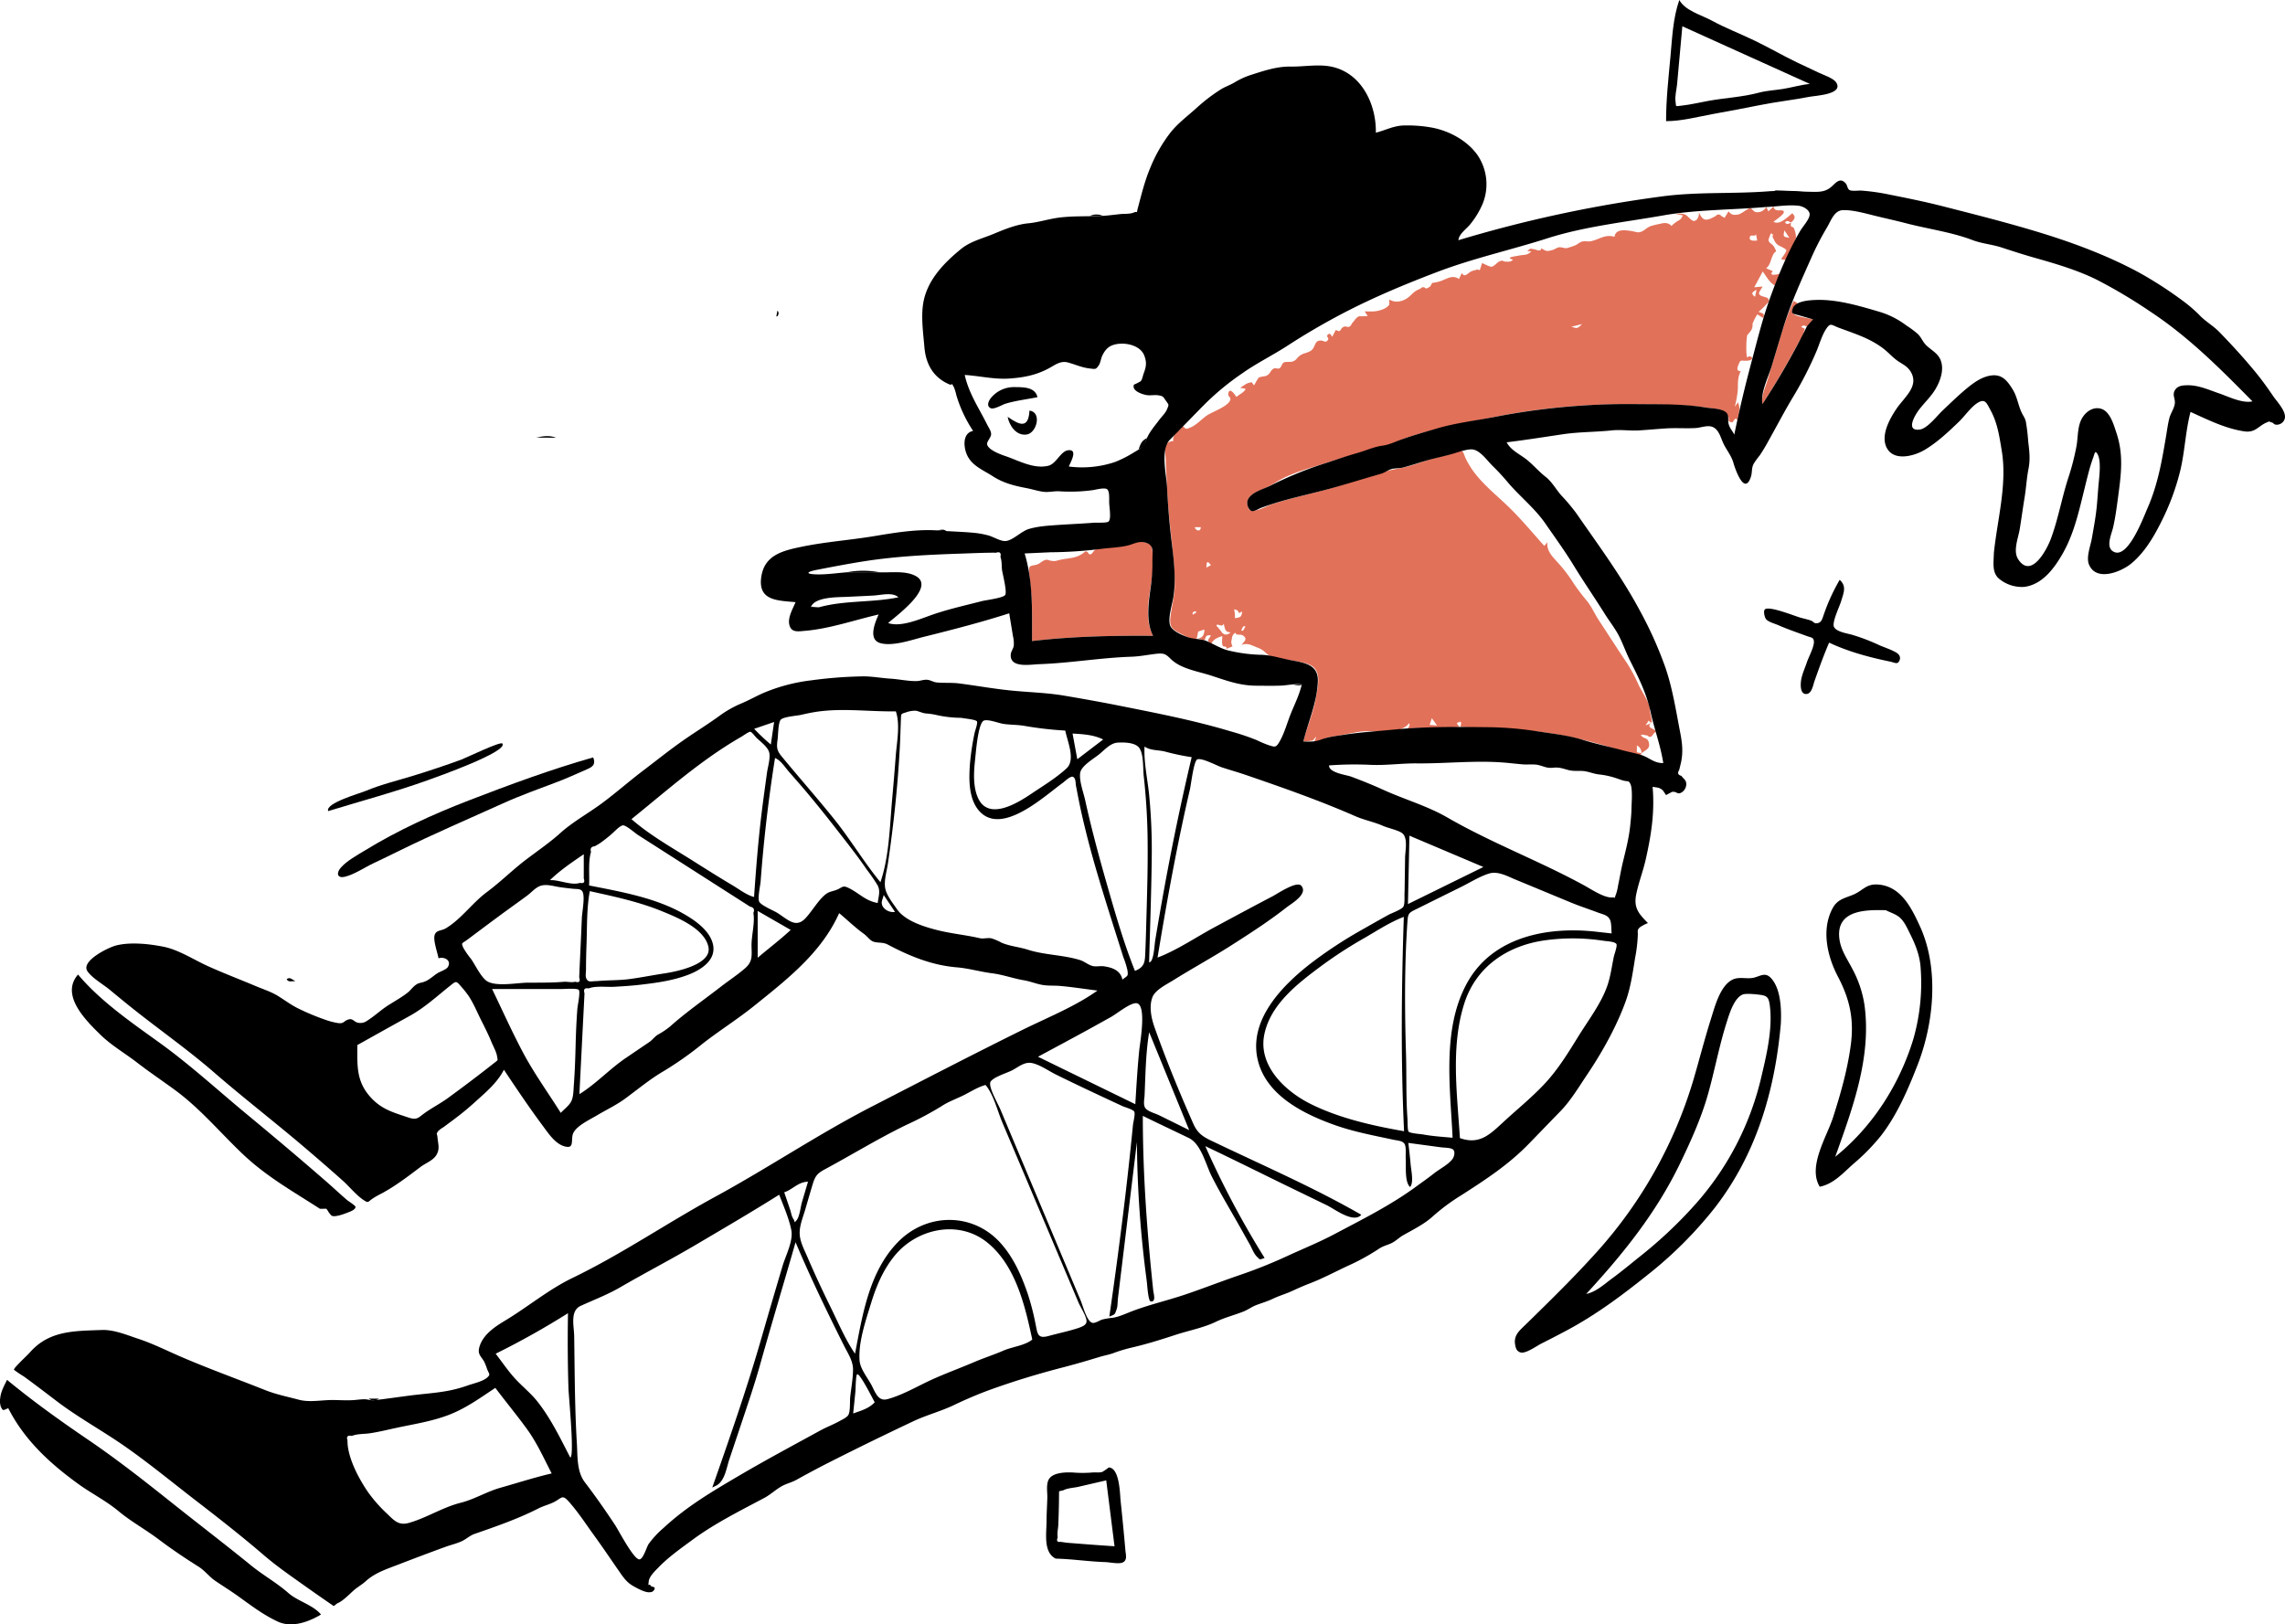 <?xml version="1.0" encoding="UTF-8"?> <svg xmlns="http://www.w3.org/2000/svg" width="1025.525" height="729.1" viewBox="0 0 1025.525 729.1"> <g id="Character_float" data-name="Character/float" transform="translate(1 -20)"> <path id="Accent" d="M795,112.665c.362,3.127,4.244.739,4.607,2.434.229,1.065-3.767,3.708-4.629,4.436,2.784,1.678,6.338-2.188,8.425-3.808,1.075,1.167,1.439,1.78.451,3.115-1.742,2.357-1.663-.766-3.735.874.863,1.45,1.621.619,2.717.229-.477,2.79.592,1.024,1.429,2.791a11.74,11.74,0,0,1,.8,4.1q-1.476,3.39-2.951,6.781c-1.183,2.719-.831,3.593-3.725,2.684.326-.564,2.491-3.322,2.315-4-.2-.775-3.161-1.847-3.943-2.5-1.376-1.145-1.361-2.127-2.239-3.357q.523-1.716-.815-1.6l-.986,2.651c.082,1.881,1.671,1.7,2.608,3.5,1.436,2.75.632,1.127-.541,3.34-1.152,2.174-1.281,4.949-3.175,6.042l3.053,1.34c-2.376,2.608,2.566,1.338,3.383,1.085q-1.254,2.663-2.507,5.325c-2.505-1.4-3.741-4.06-5.409-6.255l-3.81,7.082,3.79-.35c-.176.333-1.794,2.617-1.656,3.125.565,2.071,4.865.9,4.39,3.612a34.686,34.686,0,0,1-4.577,4.609c1.937.87,2.813.509,2.119,2.794l-2.7-1.631a24.391,24.391,0,0,0-2.141,4.224,5.034,5.034,0,0,1-.528,2.8,15.734,15.734,0,0,1-1.791,2.207c-.526,1.385-.695,8.945-.061,10.178,1.414-1.827,4.575,1.4-.76,1.4-2.336,0-2.179-.486-3.072,1.566-.7,1.615-1.082,3.024.909,3.179-1.5,2.949-1.177,5.221-1.312,8.364a46.969,46.969,0,0,1-1.353,7.575l1.422-2.042c1.277,2.724.3,5.018-.3,7.933-1.326-1.751-1.488,1.373-2.622,1.05-2.313-.66-.581-1.146-1.521-2.663-.815-1.314-.73-1.691-2.236-2.494-2-1.065-5.5-1.1-7.76-1.481a93.9,93.9,0,0,0-11.449-.96c-14.39-.624-28.73-.784-43.118.007a297.435,297.435,0,0,0-39.775,5.1c-13.819,2.676-27.335,5.144-40.719,9.671-2.586.875-5.175,2.7-7.76,3.341-2.453.609-4.911.6-7.468,1.489-6.123,2.126-12.458,3.738-18.628,5.767-6.649,2.187-13.845,4.011-20.173,7.038-2.748,1.315-5.243,3.1-7.991,4.43-2.588,1.255-6.94,2.4-8.307,5.3a3.918,3.918,0,0,0-.111,3.12c.664,2.35,1.188,2.1,2.992,1.937,2.51-.222,5.758-2.175,8.2-2.943,6.672-2.1,13.424-3.785,20.209-5.469,12.185-3.025,24.418-8.381,36.442-10.476,7.131-1.242,13.887-4.62,21.057-5.9,1.573-.279,6.127-2.524,7.418-1.748.342.205,1.18,2.669,1.475,3.258a39.533,39.533,0,0,0,3.695,6.054c4.286,5.714,10.035,10.316,15.166,15.24,5.861,5.625,10.954,11.83,16.363,17.868l1.408-1.634c-.495,3.813,2.361,6.563,4.7,9.152a64.927,64.927,0,0,1,7.185,9.474,99.507,99.507,0,0,0,6.113,8.014c1.992,2.578,3.318,5.689,5.151,8.467,4.208,6.381,8.349,12.885,12.593,19.18a71.477,71.477,0,0,1,5.157,9.67c1.255,2.677,5.031,8.151,5.031,10.748-.271,1.272,2.487,8.924-.461,5.318q-.705,1.092-1.413,2.184l2.419-1.014c-2.448,2.217,2.124,2.5,2.225,3.741l-1.222,1.179q-1.044,2.151-2.715.558c-1.227.075-1.472-.611-2.84-.154,1.306,2.039,2.989.75,3.651,3.568.582,2.483-1.263,3.016-3.212,4.484l-.122.092-.043.147c-.425,1.27-1.63.729-2.972.452-3.21-.661-6.757-1.928-9.883-2.9-6.757-2.107-13.566-3.883-20.552-5.324-15.94-3.289-31.752-3.134-47.837-4.174.423-1.762.426-1.607-.076-2.7.644,1.4-3.241-.428-.313,2.665-7.474,1.222-15.547.3-23.127.71.353-.786,1.164-1.69.406-2.259-3.589,5.189-15.581,2.964-21.509,3.707-3.48.437-6.919,1.274-10.388,1.825l-1.46.229a34.643,34.643,0,0,0-3.626.728c-1.533.413-4.087,2.11-5.54,1.716,2.127-4.288-.326-.576-.66-.527a29.822,29.822,0,0,1-4.2.489c1.654-6.641,4.491-12.76,5.634-19.6.713-4.264,2.671-11.132-1.545-14.154-2.31-1.656-6.1-2.015-8.771-2.578-2.932-.617-8.055-.592-10.606-2.249-1.992-1.295-2.413-2.485-5.022-3.475-3.01-1.142-4.4-2.276-7.439-1.353,1.237-1.549,2.97-2.679.542-4.262-.995-.647-2.945.224-3.294-1.192-1.8,1.273-1.375,2.3-1.857,4.046a5.216,5.216,0,0,0,.584,2.11l-2.861,1.152c.606-1.629-1.173-.658-1.528-1.459-.529-1.2-.215-3.024-.215-4.323-1.966.621-4.022,1.389-4.882,3.435-2.407-1.435-1.451-1.533-.217-3.686-2.021-.478-2.449.562-2.756,2.236l-3.2-.988c2.4-.017,2.981-1.895,3.038-3.935l-2.806.913-.576,2.961c-1.473,1.248-5.3-1.006-6.548-1.651-4.334-2.247-5.92-2.9-5.309-8,.511-4.28,1.642-8.581,1.893-12.883a102.925,102.925,0,0,0-.7-14.654c-.812-9.219-2.119-18.3-2.577-27.561-.247-5.012-.523-10.025-.72-15.04-.156-3.986-1.532-8.372,3.441-8.726-.608-1.93,1.213-4.162,3.092-5.219q.985-2.246,2.156-.4a2.044,2.044,0,0,0,1.891-.3c2.738-.621,6.022-4.506,8.48-5.907,2.41-1.373,7.665-3.369,9.386-5.681,1.664-2.237-.853-1.985-.344-4.035.694-2.8,3.223,1.222,3.611,1.782.845-.849,4.073-2.441,4.035-3.675l-2.372-.423c.864-.5,2.781-1.989,3.786-2.186,1.708-.335,1.067-.768,2.436,1.115.476-.738,1.634-3.163,2.359-3.654A28.451,28.451,0,0,1,567,188.8c2.238-.791,2.012-2.532,3.657-3.36.8-.4,1.78.215,2.45-.077,1.07-.468,1.073-2.065,2.044-2.644.84-.5,2.97-.085,3.973-.45,1.662-.607,1.589-1.172,2.829-2.28,1.739-1.553,3.34-1.328,5.277-2.505,2.008-1.22,1.7-3.967,3.522-4.491,2.433-.7,3.056,1.6,4.379-.671.3-.511-1.052-1.275-.205-2.1,1.044-1.01,1.476.2,1.955.98l1.652-3.117c2.648,1.45,1.536-.42,3.557-1.416.9-.442,1.636.431,2.619-.1.723-.392.848-1.246,1.367-1.775,1-1.017,1.55-2.413,3.1-2.9-.559.174,4.021.042,3.612-.154l-1.337-1.962c2.4,0,4.49.238,6.809-.482a10.185,10.185,0,0,0,2.787-1.168c1.877-1.435,1.454-1.085,1.454-3.721,2.589,1.648,5.885,1.072,8.44-.839,1.334-1,2.189-2.192,3.652-3.094q.942-.487,1.915-.911a1.5,1.5,0,0,1,2.44-.023,5.216,5.216,0,0,0,2.032-1.081c.256-.506.528-1,.82-1.49a18.685,18.685,0,0,0,2.834-.519c3.617-.973,5.8-3.387,9.158-1.248q.644-1.312,1.287-2.627c1.429,2.232,2.406.1,4.3-.8.8-.379,1.827-.473,2.545-.819l1.214.287q.514-1.59,1.027-3.18c.691.269,3.43,1.74,4.253,1.662,1.18-.111,2.59-2.108,3.733-2.485,1.744-.575,1.119.185,2.832.2,1.317.009,1.938.2,3.076-.91-3.846-1,1.006-1.47,2.627-1.808,2.525-.526,3.826.036,5.58-1.959H684.44c1.8-1.635,1.192-1.058,3.084-.9.6.049,3.188,1.472,3.193-.426,2.445,1.441,2.472,1.444,4.993.794,1.116-.288,2.066-1.225,3.293-1.247,1.2-.021,2.055.52,3.123.4a30.274,30.274,0,0,0,3.632-1.182c1.2-.437,1.989-1.37,3.136-1.731,1.262-.4,2.868.075,4.194-.216,3.943-.868,6.257-3.228,10.526-1.95.456-3.821,5.218-2.971,7.781-2.577,1.784.275,2.693,1,4.54.123,1.5-.711,2.361-1.839,4.035-2.407a40.037,40.037,0,0,1,4.355-1.031,6.124,6.124,0,0,1,2.541-.251,3.572,3.572,0,0,1,2.185,1.133l.108.125a14.08,14.08,0,0,1,1.921-1.627c1.508-1.207,2.215-.746,3.142-3.1l-3.232-.682c1.664-.112,2.914-.3,4.394.343,1.023.447,2.742,2.816,3.767,2.818,1.853,0,2.5-2.609,2.317-3.968,1.555,3.621,2.882,4.224,6.374,2.373l1.231-.653a1.487,1.487,0,0,1,2.479.049l1.464.8q.881-1.465,1.761-2.93c1.246,1.716,2.43,1.8,4.462,1.4,1.4-.277,4.277-2.816,5.31-2.815.6,0,1.364,1.46,2.363,1.745a4.53,4.53,0,0,0,4.811-2.3q.469.99.938,1.982C793.443,114.128,794.227,113.4,795,112.665ZM735.67,358.052l0,.056.056-.044v0Zm-2.029-3.445v3.075l1.041.19.987.18.01-.169A3.451,3.451,0,0,0,733.641,354.607Zm-92.02-12.234q-.488,1.494-.973,2.989l3.281.268ZM513.194,263.579c2.391.7,2.358.613,2.838,2.825,2.731,12.59-5.719,27.03.485,39-18.136-.147-36.309.215-54.339,2.34,0-6.856.225-13.7-.293-20.542-.235-3.107-.586-6.2-.9-9.3-.4-3.933-.274-3.7,2.945-4.38,1.691-.356,2.3-1.428,3.912-2.081,1.213-.491,1.757.113,2.953.281,2.139.3,2.165-.057,4.125-.475,4.207-.9,7.78-.577,11.1-3.718,1.723-.149,1.165,1.447,2.366,1.291.873-.114,1.429-1.744,2.32-2.133,2.771-1.213,7.384-.917,10.416-1.3,3.1-.386,5.838-1.783,8.8-2.2A7.147,7.147,0,0,1,513.194,263.579Zm34.984,36.336c-.585,2.177-3.153-.657-3.193,1.05l0,.152.005-.039c.136-.288,2.732,3.149,2.579,3.035,1.4,1.051,2.208.952,3.789-.254C548.531,303.752,548.843,302.006,548.178,299.915Zm7.886,3.076c1.033.568,1.349-.885,1.884-1.772C556.794,300.644,556.624,301.982,556.064,302.991Zm-3.2-9.471a13.1,13.1,0,0,1,.373,3.958c2.389-.338,3.14-.512,3.184-3.053l-1.277.8C554.477,293.9,554.329,293.8,552.867,293.52Zm-18.488,2.367L536,294.841C535.2,293.693,533.785,295.058,534.379,295.887Zm6.042-21.126,2.072-1.086C540.7,271.39,540.57,272.157,540.421,274.761Zm-2.5-18.124h-2.716C535.74,258.383,537.924,258.759,537.924,256.637Zm266.1-101.582,1.861,1.085c-1.612,1.469-3.594,2.95-2.024,4.672,1.247,1.367,7.069,2.019,8.813,2.517-.6.7-1.852,2.6-2.677,3.077-.654.379-1.251-1.122-2.569.373,2.186,1.134,1.6.275,1.032,2.68-.335,1.419-1.534,2.943-2.209,4.216q-2.468,4.646-5.053,9.227-5.309,9.392-11.18,18.452c-.66-3.408,1.228-7.227,2.207-10.515q1.848-6.207,3.706-12.409C798.327,170.462,800.475,162.577,804.027,155.055Zm-94.987,10.4-4.757,1.211C706.94,167.509,706.94,167.509,709.04,165.452Zm78.325-15.359c-2.256,1.056-2.5,1.823-.672,3.115Zm-.274-24.989c-.306,1.341-2.2.051-2.623,1.031-.962,2.242,2.1,1.938,3.2,1.8Q787.38,126.521,787.091,125.1Zm12.784-1.7c-.6,2.867-.6,2.867,2.192,3.3Zm-50.715-1.979,0,.03c0,.012.01.019.025.022h.028Z" fill="#e27159" fill-rule="evenodd"></path> <g id="Ink" transform="translate(-1 19.255)"> <path id="Fill-1" d="M396.6,402.46c-.424,2.183-1.484,3.211-.373,5.216a5.571,5.571,0,0,0,5.462,2.387Zm-49.174-77.646-8.953,3.069a95.843,95.843,0,0,0,7.477,7.057Zm147.679,7.86c-4.27-2.152-9.053-2.395-13.734-2.671q1.066,5.764,2.137,11.53l11.6-8.859ZM392.574,630.169C391.722,628.66,385.91,617,384.7,617.6c-.641.317-.691,6.808-.785,7.731q-.5,4.926-1,9.851c3.438-1.214,7.11-2.221,9.657-5.013Zm-40.608-94.254q1.318,3.864,2.638,7.73c.418,1.225.663,3.032,1.4,4.113.961,1.4.236,2.227,1.519.692,1.378-1.649,1.79-6.047,2.388-8.067q1.363-4.6,2.725-9.2c-4.281-.036-6.876,3.489-10.673,4.736ZM262,384.175c-5.264,3.6-10.593,7.167-15.173,11.639,4.029-.251,9.639,2.521,13.434,1.219q2.628.561,1.739-2V384.175Zm78.052,25.452v21.007c4.915-4.188,10.088-8.078,14.817-12.482l-14.817-8.525Zm175.7,54.431c-1.551,9.352-1.637,18.976-2.062,28.44-.075,1.68-.722,4.209.4,5.68s4.322,2.292,5.948,3.08c4.575,2.218,9.119,4.5,13.681,6.744l-17.964-43.944Zm116.151-57.513,33.86-16.645-33.2-14.054q-.332,15.35-.662,30.7ZM515.733,432.666c2.063.148,2.389-7.709,2.73-9.787q.975-5.916,2-11.824,2.051-11.811,4.315-23.583,4.536-23.538,10.055-46.872a102.333,102.333,0,0,1-11.5-2.387c-3.133-.934-6.864-.426-9.661-2.368-.363,7.285,1.456,15.03,2.129,22.315a251.344,251.344,0,0,1,1.13,25.281c-.136,16.409-.759,32.822-1.2,49.225ZM255.951,654.985c1.956-.521-.707-27.334-.826-31.2q-.51-16.793-.206-33.6a364.426,364.426,0,0,1-32.453,18.183c2.861,3.711,5.542,7.713,8.708,11.167,3.262,3.557,7,6.472,10.027,10.3,6.086,7.715,10.255,16.473,14.75,25.144ZM509.538,496.367c.49-8.065.944-16.113,1.758-24.154.347-3.422,3.654-21.605-1.641-21.178-3.012.243-8.3,4.651-11.057,6.2q-5.472,3.06-10.967,6.083c-7.234,3.964-14.516,7.84-21.776,11.757l43.683,21.3ZM478.1,328.668a158.093,158.093,0,0,1-17.81-2.021c-3.208-.606-6.416-.522-9.641-.931-2.31-.293-6.825-2.19-8.977-1.569-2.7.78-3.686,14.331-4.058,17.732-.6,5.478-1,12.124,1.444,17.27,4.716,9.92,17.423,2.177,23.605-1.984,5.3-3.568,11.3-7.181,16-11.512,4.163-3.837.426-12.027-.565-16.985Zm31.277,107.875c4.544-1.838,4.472-4.146,4.67-8.9.24-5.776.38-11.559.545-17.338.294-10.3.572-20.6.48-30.9a285.087,285.087,0,0,0-1.734-30.117c-.407-3.537,0-9.578-1.866-12.6-1.7-2.752-6.981-2.781-9.862-2.611-3.248.191-5.879,3.276-8.276,5.226-2.655,2.161-8.11,5.2-8.545,8.425-.488,3.6,1.489,8.732,2.255,12.222,2.8,12.737,6.209,25.349,9.8,37.883,3.724,13,7.5,26.139,12.534,38.71ZM393.929,406.055c.293-2.862,1.358-5.252-.082-7.978a78.914,78.914,0,0,0-4.764-6.918c-4.33-6.356-9.186-12.444-13.9-18.516-4.32-5.561-8.746-11.063-13.274-16.456-2.522-3-5.122-5.941-7.706-8.891-1.893-2.159-3.687-5.193-6.364-6.323q-2.96,18.6-4.875,37.337-.921,9.055-1.589,18.135c-.126,1.708-1.451,7.477-.6,9.068.891,1.671,6.336,3.907,8,4.931,4.66,2.864,8.281,7.179,12.713,2.471,3.051-3.242,5.508-7.812,8.918-10.641,1.777-1.474,3.45-1.4,5.443-2.28,2.317-1.016,2.39-1.995,5.159-.612,4.665,2.329,7.5,5.771,12.925,6.673ZM160.38,469.84c0,8.583-.587,15.639,5.231,22.587,5.084,6.072,10.367,7.477,17.518,9.873,4.211,1.41,4.505.11,7.917-2.272,3.243-2.262,6.774-4.077,9.972-6.411,6.893-5.03,13.781-10.218,20.48-15.509,2.252-1.779,1.92-1.172,1.578-3.307-.313-1.945-1.709-4.421-2.472-6.271-1.38-3.347-3.006-6.586-4.633-9.819-1.847-3.668-3.456-7.652-5.75-11.072a43.173,43.173,0,0,0-3.193-4c-2.339-2.725-2.256-2.624-5.053-.4-5.9,4.7-11.4,9.794-18.045,13.471q-11.795,6.528-23.55,13.124Zm178.049-66.485c.853-12.322,1.815-24.576,3.292-36.842.759-6.3,1.642-12.579,2.5-18.864.35-2.559,1.7-6.854.948-9.34-.739-2.447-4-4.776-5.791-6.546-.481-.476-1.96-2.473-2.6-2.563-.681-.1-3.244,1.782-3.983,2.205q-3.921,2.248-7.709,4.715c-4.764,3.091-9.38,6.408-13.9,9.849-9.472,7.215-18.505,14.979-27.776,22.447,8.494,7.444,18.949,13.225,28.446,19.254,5.615,3.565,11.259,7.091,16.976,10.49,2.9,1.722,6.261,4.355,9.589,5.2ZM222.315,623.7c-6.859,4.535-13.409,9.322-21.166,12.232-7.722,2.9-15.354,4.013-23.335,5.735-4.025.869-7.808,1.819-11.916,2.427-2.3.34-5.865.209-7.964,1.181q-2.8-.6-2,1.912l.06,1.56c.529,7.233,5.178,15.937,9.233,21.817a64.335,64.335,0,0,0,8.38,9.515c3.384,3.259,5.335,5.557,10.052,4.192,7.951-2.3,14.968-6.935,23.027-8.978,6.375-1.616,11.67-5,17.887-6.756,7.667-2.162,15.254-4.626,23.027-6.432-3.472-6.7-6.577-13.68-11.022-19.819-4.559-6.3-9.586-12.354-14.267-18.586Zm42.067-225.518c14.344,2.855,29.891,5.5,42.729,12.9,5.01,2.89,11.361,7.357,12.828,13.334,1.754,7.144-5.142,11.569-10.9,13.8-6.916,2.677-14.444,3.7-21.772,4.547-3.879.447-7.776.691-11.673.912-3.154.18-8.5-.513-11.386.737q-2.709-.54-1.878,2.2-.051.983-.1,1.966l-.3,5.89q-.3,5.883-.6,11.767-.65,12.816-1.3,25.633c7.513-4.655,13.568-11.32,20.911-16.286,3.491-2.361,6.957-4.727,10.434-7.08,1.458-.986,2.349-2.369,3.784-3.288a36.412,36.412,0,0,0,5.375-3.549c7.29-6.52,15.4-12.156,23.129-18.141,3.512-2.72,7.357-5.22,10.7-8.137,3.5-3.056,3.016-5.572,2.93-9.965-.09-4.651,1.617-10.426.825-14.911q1-2.283-1.531-2.841l-3.377-2.16-6.735-4.307-26.792-17.134L286.3,375.506c-1.246-.8-5.31-4.4-6.708-4.29-1.426.108-3.9,2.892-4.969,3.778a63.541,63.541,0,0,1-5,3.976,22.691,22.691,0,0,1-2.765,1.639q-2.3.222-1.6,2.528c-1.348,4.324-.607,10.5-.87,15.042ZM463.294,602.025c-3.248-15.185-7.437-33.166-20.106-43.495-12.849-10.476-31.634-6.428-41.685,5.874-5.034,6.162-8.155,13.447-10.473,21-2.38,7.748-5.887,17.843-5.245,26.037.281,3.592,3.359,7.453,5.118,10.587,1.815,3.237,3.02,7.878,7.3,6.757,6.633-1.739,13.379-5.731,19.586-8.588,6.278-2.891,12.888-5.269,19.4-8.061,4.322-1.853,8.809-3.263,13.12-5.143,4.088-1.781,9.482-2.211,12.989-4.964Zm191.931-90.443c9.06,3.243,13.769-1.948,20.144-7.792,6.039-5.536,12.582-10.86,18.143-16.877,5.736-6.2,10.27-13.536,14.68-20.7,4.458-7.242,10.484-15.064,13.229-23.13,1.4-4.1,1.992-8.649,2.872-12.89.212-1.021,1.633-4.82,1.182-5.679-.622-1.181-4.578-1.306-5.664-1.478a90.745,90.745,0,0,0-26.477-.213c-16.777,2.364-30.808,11.773-36.111,28.225-6.216,19.286-3.229,40.722-2,60.536ZM596.482,344.3c-.14,3.339,7.864,4.267,9.939,5.046,4.794,1.8,9.561,3.7,14.216,5.825,9.587,4.382,19.81,7.237,28.99,12.535,19.789,11.421,41.272,19.472,61.264,30.4,3.115,1.7,9.2,5.8,12.76,5.457,1.891-.184.482,1.338,1.709-1.668a22.671,22.671,0,0,0,.835-3.648c.741-3.473,1.314-6.978,2.146-10.432,1.369-5.685,2.767-10.959,3.344-16.8.245-2.476.513-4.949.542-7.439.03-2.524.611-8.848-.528-11.033-.756-1.449-.907-.952-2.795-1.361-1.082-.234-2.217-.721-3.26-1.046a35.628,35.628,0,0,0-7.468-1.718c-2.537-.222-4.156-.994-6.535-1.442-2.5-.47-5.06.1-7.6-.556-2.745-.709-4.055-1.356-6.923-1.085-2.781.262-3.581-.354-6.3-1.112-2.273-.632-4.981-.19-7.35-.382-2.867-.234-5.725-.592-8.594-.819-12.9-1.021-25.953.493-38.883.373-7.031-.065-13.911.973-20.932.652a152.714,152.714,0,0,0-18.57.259Zm33.559,67.989c-6.275,2.39-12.094,6.272-17.912,9.615a193.709,193.709,0,0,0-19.339,12.574c-10.439,7.774-22.621,17.1-25.369,30.66-2.819,13.922,9.271,25.329,20.606,31.025,12.927,6.495,27.966,9.854,42.126,12.335-1.514-32.049-1.158-64.151-.112-96.209ZM442.309,487.741c-3.807,1.052-7.03,3.3-10.562,4.972-3.163,1.493-6.224,2.619-9.179,4.541a139.947,139.947,0,0,1-15.431,8.238c-12.456,5.993-24.549,13.436-36.881,20.078-3.268,1.761-4.339,2.873-5.446,6.5-1.2,3.936-2.335,7.9-3.493,11.849-1.08,3.684-2.8,7.623-2.35,11.512.4,3.383,2.146,6.574,3.465,9.66,3.322,7.766,6.923,15.408,10.644,22.989,3.339,6.806,6.386,14.027,10.672,20.283,3.331-17.374,6.32-36.841,19.233-50.08s33.488-13.416,45.922.24c5.907,6.487,9.5,14.657,12.328,22.866a112.769,112.769,0,0,1,3.436,13.162c1.02,4.758.769,7.283,6.019,5.841,4.169-1.145,8.589-2.059,12.676-3.365,2.12-.677,4.188-1.438,4.284-3.113.122-2.115-2.726-6.446-3.567-8.436q-6.514-15.406-13.031-30.814-7.076-16.73-14.154-33.458-3.531-8.348-7.064-16.693c-2.148-5.072-3.937-12.6-7.521-16.769Zm188.085-86.733c.07-5.071.154-10.142.22-15.214.04-3.022,1.387-8.866-1.245-11.025-1.632-1.338-6.473-2.364-8.537-3.28-4.073-1.806-8.483-2.612-12.58-4.406-16.046-7.029-32.745-12.883-49.266-18.548-3.562-1.222-7.2-2.222-10.789-3.425-1.936-.649-9.107-4.463-10.9-3.465-1.569.873-2.752,11.273-3.254,13.432q-1.783,7.668-3.418,15.371c-4.241,19.932-7.8,40-11.106,60.11,8.788-3.337,17.211-9.119,25.514-13.589,8.625-4.643,17.22-9.275,25.9-13.811,2.451-1.281,11.074-7.167,13.092-4.857,3.237,3.707-4.476,8.055-6.5,9.643-7.832,6.143-16.106,11.5-24.482,16.856-8.679,5.554-17.711,10.46-26.435,15.912-3.149,1.968-8.176,4.364-9.414,7.688-1.592,4.276-.443,9.473,1.007,13.558,3.56,10.039,7.459,19.954,11.582,29.774q2.813,6.7,5.757,13.338c2.333,5.274,5.394,6.389,10.477,8.816,21.654,10.34,44.146,20.153,64.945,32.118-3.481,4.012-11.965-2.576-15.4-4.244q-9.543-4.635-19.087-9.269c-11.843-5.773-23.626-11.661-35.536-17.295a404.534,404.534,0,0,0,26.629,50.2c-2.522.854-1.907.9-3.49-.618-1.333-1.277-2.228-3.779-3.131-5.383-1.867-3.313-3.709-6.639-5.59-9.944-3.9-6.859-7.946-13.614-11.509-20.66-2.68-5.3-4.756-14.56-10.264-17.231-6.863-3.33-13.817-6.571-20.68-9.948,0,26.395,1.9,52.2,4.681,78.436.141,1.323,1.409,5.227-1.148,4.845-1.153-.173-1.542-7.411-1.744-8.922q-1.395-10.393-2.364-20.835-1.928-20.834-2.074-41.782l-4.941,40.683-2.341,19.277-1.23,10.125c-.188,1.551-.069,3.578-.614,5.057-.857,2.327-.569,2.149-3.256,3.21q3.854-26.489,7.041-53.069,1.538-12.97,2.87-25.963.357-3.493.7-6.99c.115-1.188,1.14-5.008.571-5.995s-4.3-2-5.371-2.5q-3.529-1.638-7.057-3.281c-7.632-3.567-15.258-7.163-22.806-10.9-3.3-1.637-6.765-4.166-10.356-5.039-3.575-.869-6.175,1.619-9.232,3.2-2.379,1.231-7.984,2.87-9.573,4.961-1.479,1.946,3.114,9.734,4.321,12.6q5.1,12.15,10.211,24.3,10.352,24.636,20.705,49.273l5.061,12.044c1.081,2.573,2.886,9.905,5.509,10.192,1.161.127,3.067-1.136,4.189-1.5a32.492,32.492,0,0,1,4.9-.818c3.078-.522,6.274-2.11,9.3-3.224,7.769-2.864,15.823-4.713,23.655-7.388,7.868-2.687,15.608-5.706,23.445-8.394a218.636,218.636,0,0,0,21.138-8.4c7.221-3.357,14.627-6.317,21.663-10.039,12.816-6.779,25.493-13.11,36.817-21.424,2.662-1.955,5.5-3.918,8.132-6.011,2.309-1.837,6.715-4.1,8.287-6.52.6-.921,1.114-2.727.414-3.82-.751-1.174-4.077-1.067-5.631-1.276l-14.7-1.975c.376,3.223.756,6.443,1.029,9.678.191,2.283,1.541,8.317-.279,10.106-2.5-2.378-1.7-9.489-1.922-12.657-.12-1.693.311-5.007-.447-6.509-.831-1.646-3.127-1.624-5.208-2.074-8.824-1.909-17.568-3.511-26.107-6.536-14.425-5.109-31.668-13.736-34.89-30.376-3.359-17.347,11.4-32.377,23.828-42.052a194.861,194.861,0,0,1,23.544-15.463c3.827-2.175,7.651-4.351,11.5-6.48,1.4-.774,6-2.369,6.739-3.723.756-1.385.369-5.089.529-6.667Zm-308.619,266.4-2.1,1.026c7.785-22.185,15.5-44.27,22.007-66.872q4.713-16.363,9.574-32.685c1.4-4.692,4.848-11.154,3.891-16.015-1.036-5.261-3.52-10.857-5.442-15.86-12.3,7.734-24.864,15.071-37.372,22.454-11.213,6.621-22.616,12.509-33.908,19.06-5.786,3.356-11.755,5.623-17.794,8.365-4.907,2.229-3,9.042-2.931,13.593.248,16.068.236,32.193,1.211,48.238.355,5.845-.1,12.556,3.618,17.421,4.759,6.22,9.173,12.561,13.513,19.109,1.626,2.453,8.457,15.734,11,15.443,1.663-.189,3.194-5.567,4.026-6.842a41.823,41.823,0,0,1,6.8-7.327c10.3-9.56,21.738-16.294,33.621-23.281,12.073-7.1,24.428-13.7,36.729-20.436,2.779-1.521,5.772-2.618,8.533-4.172,1.091-.614,3.254-1.589,3.941-2.686,1.027-1.642.679-6.191.893-8.154.438-4.01,1.225-8.176,1.268-12.216.04-3.99-2.359-7.419-4.1-10.9-7.634-15.278-15.051-30.593-21.693-46.334-5.237,18.278-10.735,36.47-15.872,54.775-2.682,9.558-5.915,18.96-9.063,28.371q-2.41,7.211-4.829,14.418c-1.25,3.744-1.9,9.226-5.527,11.505ZM431.416,322.946a51.682,51.682,0,0,1-11.673-1.395,33.287,33.287,0,0,0-4.2-.57c-1.669-.147-3.185-1.051-4.648-1.228a11.841,11.841,0,0,0-4.093.685c-2.448.82-2.37.406-2.472,3.248-.16,4.391-.28,8.783-.521,13.17-.949,17.269-2.783,34.37-5.3,51.472-.509,3.457-1.933,7.991-1.15,11.424.706,3.1,3.38,6.4,5.146,9,3.633,5.339,12.189,7.977,18.208,9.491,6.347,1.6,12.937,2.185,18.967,3.609,1.671.395,3.589-.3,5.37.1a25,25,0,0,1,4.448,1.924c3.729,1.6,7.9,1.9,11.746,3.132,7.636,2.451,15.812,2.3,23.455,4.658,1.954.6,3.642,2.117,5.522,2.636,1.719.474,3.489-.084,5.288.181,3.812.561,7.366,1.864,8.245,5.956,2.331-1.845,2.655-1.36,2.252-4.214a40.651,40.651,0,0,0-1.835-5.822q-2.133-6.747-4.273-13.491c-2.811-8.9-5.6-17.809-8.2-26.776-2.319-8.021-4.427-16.1-6.269-24.247-.937-4.141-1.72-8.3-2.523-12.463-.234-1.208,0-3.128-1.216-3.932-1.1-.729-3.671,1.887-4.834,2.73-8.123,5.884-26.754,23.287-36.91,13.021-5.469-5.528-5.149-15.247-4.555-22.389a115.3,115.3,0,0,1,2-13.039c.215-1.077,1.532-4.537,1.05-5.3-.521-.825-5.943-1.317-7.03-1.559ZM716.835,419l6.486.728c-.2-1.747-.02-4.374-.681-6-.915-2.249-3.154-2.5-5.617-3.432-3.9-1.473-7.869-2.754-11.722-4.34-8.362-3.441-16.685-6.931-25.052-10.372-3.667-1.509-7.976-3.978-11.958-2.746-4.294,1.33-8.532,4.038-12.546,6.021q-6.817,3.369-13.63,6.748l-6.391,3.167c-3.347,1.658-3.792,1.826-4.056,5.613-1.345,19.372-1.245,39.5-.659,58.894.3,9.9-.036,19.852.674,29.734.055.76,0,5.049.474,5.634.67.824,5.387,1.1,6.514,1.309,4.394.8,8.819,1.07,13.259,1.467-1.046-22.532-4.888-49.169,6.683-69.779C670.236,420.94,695.08,416.455,716.835,419ZM514.779,197.331c1.3-2.968,3.547-5.474,5.465-8.078,1.037-1.408,2.831-3.091,3.495-4.738.945-2.344.94-1.842-.472-3.9-1.335-1.94-1.308-2.086-3.372-2.433-1.738-.292-3.589.2-5.364-.114-1.8-.322-6.728-1.834-5.6-4.69a18.35,18.35,0,0,0,3.027-1.526c.717-.781.944-2.446,1.3-3.39,1.14-3.026,1.54-4.985.27-8.207-1.9-4.811-9.4-6.235-14.07-4.616-2.335.808-3.666,2.522-4.715,4.676-.667,1.368-.822,3.345-1.684,4.536-1.3,1.793-1.38,1.594-4.075,1.277-3.431-.4-6.245-1.721-9.5-2.64-3.541-1-5.844,1.036-8.938,2.679-5.586,2.968-10.981,4-17.238,4.469-6.968.525-13.426-1.155-20.325-1.588,1.79,8.245,6.419,14.939,10.119,22.4.65,1.313,1.7,2.655,1.726,4.174.026,1.431-2.046,3.378-1.813,4.562.5,2.526,6.058,4.548,8.164,5.259,5.957,2.009,12.74,5.942,19.3,4.362,3.6-.866,5.529-6.542,8.912-6.959,4.538-.562,1.143,5.282.3,7.292a46.323,46.323,0,0,0,20.77-2.035,51.839,51.839,0,0,0,8.528-4.346c3.512-2.016,4.242-2.57,5.789-6.436ZM402.064,320.041c-11.483.191-23.134-1.462-34.643.057-2.666.351-5.3.917-7.917,1.519-1.883.433-7.864.8-9.12,2.2-1.144,1.277-1.152,7.156-1.388,8.813-.525,3.69-.385,4.964,1.968,7.817,7.742,9.388,15.8,18.5,23.434,27.988,7.328,9.118,13.343,19.306,20.75,28.295,3.956-11.515,4.193-25.334,5.279-37.408q.868-9.657,1.6-19.325c.471-6.138,2.073-14.1.036-19.955ZM253.435,441.4c1.328,0,3.446.416,4.737,0q2.662.848,1.781-2,.042-.995.085-1.991c.185-4.277.389-8.553.587-12.83q.273-5.865.513-11.732c.106-2.67,1.455-9.289.376-11.7-.725-1.621-2.442-1.253-4.531-1.49-1.987-.225-3.98-.433-5.956-.741-2.508-.391-5.288-1.289-7.84-.727s-4.428,2.932-6.44,4.438c-3.184,2.381-6.437,4.674-9.648,7.018-5.836,4.262-11.613,8.6-17.4,12.929-2.39,1.786-2.849,1.166-1.684,3.734a36.548,36.548,0,0,0,3.358,4.814c1.987,2.854,3.966,7.18,6.515,9.5,3.709,3.37,14,1.23,18.927,1.206,5.618-.028,11.034.059,16.62-.427Zm14.542-.279c4.872-.477,9.794-.271,14.636-.926,5.264-.713,10.49-1.768,15.744-2.559,5.238-.787,21.173-3.972,19.6-11.79-1.662-8.264-13.861-13.214-20.611-15.992-10.542-4.339-21.548-6.662-32.637-9.115-1.391,7.408-1.191,15.361-1.445,22.868-.138,4.077-.259,8.159-.257,12.24,0,.982-.337,3.02.064,3.933.942,2.149,2.038,1.341,4.906,1.341Zm-16.022,3.55h-31.1c4.6,9.526,8.952,19.23,13.913,28.576,4.941,9.31,11.3,18.082,16.909,27.018,1.42-1.545,3.685-3.221,4.65-5.06,1.069-2.034,1.039-5.027,1.214-7.382.454-6.112.661-12.278.815-18.4.135-5.365.371-10.694.783-16.046.09-1.174,1.385-7.271.644-8.273-.661-.892-6.472-.42-7.832-.429ZM380.02,257.631c5.246,0,10.5-.067,15.743.021,4.76.081,10.962-.748,15.322,1.7,8.883,4.992-8.874,17.813-12.475,21.04,5.822,2.11,14.909-2.078,20.609-4,7.048-2.372,14.235-3.965,21.424-5.823,1.8-.464,9.506-1.373,10.48-2.749s-1.2-9.6-1.415-11.337c-.2-1.633-.032-4.179-.712-5.715q.625-2.768-1.944-1.938l-1.774-.007c-4.374.035-8.752.238-13.123.383-15.024.5-29.683,1.167-44.579,3.512-6.925,1.09-13.911,2.431-20.8,3.769-5.8,1.126-4.823,2.071.593,2.085,4.236.011,8.436-.618,12.651-.947ZM811,147.151q1.338-1.537,2.678-3.077l-6.525-1.864c-2.313-.66-3.558-.509-2.529-3.093,1.288-3.237,7.172-3.608,10-3.73,9.737-.421,19.965,2.677,29.215,5.406a38.189,38.189,0,0,1,11.87,6.134,41.676,41.676,0,0,1,5.051,3.759c1.516,1.494,2.147,3.408,3.629,4.906,2.431,2.456,5.542,3.679,6.734,7.224,1.368,4.069-.265,8.727-2.29,12.275-2.054,3.6-5.1,6.324-7.583,9.6-1.967,2.6-6.074,9.689.344,8.867,3.394-.435,7.8-6.223,10.239-8.529,3.5-3.307,6.945-6.69,10.653-9.77,3.288-2.731,7.076-5.531,11.473-6.011,4.634-.506,6.949,2.46,9.208,6.067,2.13,3.4,2.472,6.723,3.97,10.205.723,1.679,1.643,2.615,2.068,4.445a80.009,80.009,0,0,1,1.054,8.756c.524,4.507,1.017,8.051.144,12.467-.818,4.133-1.041,8.523-1.73,12.728-.78,4.762-1.429,9.546-2.2,14.31-.651,4.036-3.128,9.784-.7,13.537,5.838,9.019,12.842-4.258,14.686-9.218,3.242-8.716,4.892-18.244,7.753-27.139a110.612,110.612,0,0,0,3.747-14.484c.727-4.073.369-9.035,2.6-12.663,1.735-2.818,4.821-4.958,8.208-4.1,4.238,1.077,5.866,7.2,7.113,10.927,3.291,9.822,2.08,18.668.74,28.685-.62,4.638-1.212,9.283-2.277,13.844-.719,3.077-3.7,9.3.73,10.978,6.275,2.374,12.926-15.628,14.714-19.693,4.682-10.647,6.475-21.206,8.4-32.614.443-2.623.782-5.3,1.445-7.88.577-2.244,2.3-4.512,2.456-6.756s-1.332-3.813.192-6.018c1.268-1.835,3.559-1.946,5.629-1.962,4.862-.038,9.513,2.1,14.036,3.646,4.21,1.441,10.437,4.6,14.974,3.585-14.239-14.457-28.442-28.75-45.425-40.009a231.362,231.362,0,0,0-24.3-14.518c-8.634-4.319-18.528-7.236-27.775-9.849-5.029-1.422-10.03-3.033-15-4.664-4.421-1.452-8.871-1.727-13.2-3.374-9.4-3.577-19.914-4.963-29.652-7.5-4.3-1.119-8.647-2.079-12.957-3.116-4.53-1.09-10.894-2.983-15.509-2.8-3.942.157-5.272,4.674-7.168,7.816a127.741,127.741,0,0,0-7.265,14.165c-4.434,9.968-9.115,20.266-12.287,30.68q-2.611,8.577-5.172,17.169c-1.48,4.958-5.183,12.11-4.2,17.2A335.684,335.684,0,0,0,811,147.151ZM471.466,248.635l-11.608.527c3.858,12.68,3.32,26.182,3.32,39.325,18.029-2.125,36.2-2.487,54.339-2.34-3.332-6.428-2.04-14.767-1.091-21.65a75.362,75.362,0,0,0,.785-11.975c-.076-3.813,1.023-7.019-3.017-8.2-3.2-.935-5.231.623-8.284,1.334-3.657.851-7.64.954-11.363,1.417a190.687,190.687,0,0,1-23.081,1.56ZM367.577,273.329c11.619-3.223,23.966-2.035,35.643-4.485-2.656-2.424-7.66-.988-11.187-.786-4.01.228-8.017.395-12.027.59-3.911.191-14.759-.1-16.17,4.871l3.741-.19Zm425.14-179.68c-15.2,1.334-31.127,1.127-46.221,3.78-17.287,3.038-35.307,4.944-52.068,10.3-16.441,5.253-33.209,8.93-49.417,15.1-15.756,6-30.932,12.375-45.77,20.395-7.262,3.925-14.329,8.086-21.252,12.594-6.759,4.4-14.165,8.009-20.714,12.674a118.532,118.532,0,0,0-15.943,13.05c-5.434,5.44-10.721,11.027-16.16,16.458-4.54,4.531-1.666,15.609-1.378,21.639.4,8.36,1.088,16.6,2.113,24.907.975,7.914,1.979,16.42.69,24.317-.541,3.32-2.409,9.055-1.517,12.369.713,2.654,5.447,4.6,7.862,5.465,2.954,1.058,5.971.612,9,1.958,3.385,1.5,6.239,3.381,9.834,4.172a69.579,69.579,0,0,0,13.967,1.825c4.211.027,8.436,1.391,12.635,2.231,6.83,1.368,13.5,1.794,13.072,10.031-.491,9.5-4.262,17.659-6.508,26.681,3.037,0,5.154.194,7.934-.883,3.246-1.256,6.709-1.59,10.12-2.132,7.536-1.2,14.883-1.583,22.469-2.348,13.9-1.4,28.033-1.234,41.94-1.086a152.973,152.973,0,0,1,21.623,1.714c7.124,1.125,14.5,1.828,21.406,3.985,5.824,1.82,11.838,3.06,17.779,4.668,2.678.724,5.885,1.312,8.415,2.122,3.666,1.175,5.625,3.68,9.858,3.624-1.191-7.841-3.989-15.114-5.677-22.889-1.762-8.12-5.278-15.3-9.158-22.964-1.731-3.417-3.012-7.043-4.681-10.489-1.856-3.833-4.465-7.008-6.706-10.592-4.585-7.331-9.479-14.383-13.983-21.766-3.932-6.446-8.424-12.625-12.729-18.847-4.732-6.841-11.308-12-16.679-18.28a100.95,100.95,0,0,0-6.965-7.547c-2.339-2.24-5.657-7.2-9.238-7.43-2.058-.134-5.624,1.024-7.588,1.645-3.634,1.151-7.489,1.9-11.242,2.914-4.107,1.109-8.143,2.552-12.257,3.606-1.646.421-3.6.221-5.162.7-1.632.5-2.935,1.6-4.72,2.106-8.806,2.5-17.559,5.334-26.43,7.608-9.133,2.342-18.406,4.336-27.257,7.653-1.688.633-3.566,2.129-4.863,1.146a4.806,4.806,0,0,1-1.336-4.017c.849-4.028,7.292-5.483,10.394-7.1a166.1,166.1,0,0,1,25.506-10.333c4.4-1.448,8.786-2.994,13.248-4.245,3.73-1.045,7.612-2.813,11.426-3.348,3.392-.476,5.8-1.812,9.168-2.995,4.96-1.743,10.061-3.174,15.1-4.663,8.615-2.546,17.747-3.616,26.562-5.323a311.506,311.506,0,0,1,62.464-5.69c10.506.124,21.5-.183,31.879,1.545,2.5.416,7.767.336,9.493,2.583.927,1.206.425,3,.663,4.308.4,2.206,1.6,3.234,2.648,5.244,2.217-10.876,4.764-21.521,7.626-32.238,2.588-9.7,4.983-19.574,8.441-29.137C798.1,124.3,802.532,113.572,808,104.312c1.126-1.906,3.933-4.934,4.174-7.066.25-2.2-2.833-3.9-4.951-4.149-4.752-.549-9.84.391-14.507.552Zm102.137,155.4c1.547-15.087,6.069-30.868,3.543-46.015-1.069-6.412-1.9-12.533-5.111-18.321-1.622-2.927-2.272-5.077-5.368-3.351-3.134,1.747-6.019,6.062-8.617,8.563-4.775,4.6-9.776,9.331-15.494,12.745-4.5,2.688-13.45,5.236-16.836-.579-3.226-5.542,1.077-13.276,4.166-17.848,3.535-5.231,10.231-10.076,6.473-16.53-1.617-2.778-3.944-3.506-6.39-5.329-2.117-1.578-3.891-3.622-6.009-5.228-6.136-4.655-12.866-6.649-19.951-9.309-3.271-1.229-3.7-2.385-5.591.424-2.052,3.051-3.176,7.327-4.66,10.7a163.925,163.925,0,0,1-9.974,19.465c-3.867,6.36-7.294,13-10.949,19.49a80.8,80.8,0,0,1-4.306,7.231,34.7,34.7,0,0,0-2.708,3.732c-1.067,2.023-.592,3.867-1.256,5.881-2.866,8.69-7.046-3.441-7.845-6.277-.908-3.226-3.1-5.741-4.519-8.75-1.173-2.485-1.973-6.178-4.8-7.348-2.32-.958-5.31.357-7.677.485-4.35.236-8.732-.116-13.1.156-4.085.254-8.161.646-12.245.9s-8.171-.44-12.2-.01c-7.239.772-14.64.648-21.863,1.718-8.476,1.254-16.865,2.592-25.365,3.636,1.975,3.735,6.069,5.355,9.306,8.02,2.893,2.382,5.184,5.131,8.1,7.4,2.957,2.3,4.714,5.7,7.161,8.466a83.884,83.884,0,0,1,6.719,8.006c10.139,14.626,20.6,28.712,28.96,44.52A172.845,172.845,0,0,1,747.6,300.836c3.1,9.207,4.624,19.081,6.467,28.6.918,4.745,1.4,8.75.393,13.522q-.4,1.7-.824,3.4-1.323,2.031.98,2.635c.9,1.309,2.124,1.8,2.2,3.59a4.453,4.453,0,0,1-1.868,3.7c-2.261,1.48-2.261-.519-4.592-.076l-2.621,1.417q-.691-1.053-1.423-2.08c-1.486-1.413-2.668-1.284-4.61-1.628.987,11.367-.587,21.516-3.089,32.6-1.2,5.332-3.267,10.551-4.307,15.892-1.161,5.967,1.377,8.685,5.3,12.665a17.534,17.534,0,0,0-3.564,1.862c-1.308,1.239-.974,1.391-.973,3.33a66.779,66.779,0,0,1-1.237,10.54c-1.032,6.465-1.975,13.155-4.2,19.345-4.043,11.243-10.578,22.919-17.236,32.822-3.726,5.542-7.461,11.838-12.131,16.62-4.687,4.8-9.333,9.64-14.009,14.453-9.2,9.474-19.26,16.019-30.285,23.112a91.066,91.066,0,0,0-12.72,9.386c-3.816,3.554-8.891,6.042-13.452,8.624-2.035,1.152-3.483,2.807-5.68,3.752-2.064.887-3.506,1.177-5.237,2.341a97.771,97.771,0,0,1-13.663,7.535c-5.768,2.656-11.444,5.746-17.368,8.013-2.7,1.033-5.238,2.159-7.852,3.367-2.829,1.307-5.881,2.165-8.783,3.558-2.452,1.177-4.935,1.861-7.431,2.823-2.038.786-3.638,2.058-5.717,2.88-4.317,1.705-8.246,2.623-12.44,4.633-5.573,2.671-12.177,3.917-18.047,5.839-6.554,2.147-13.353,4.283-20.079,5.805a68.4,68.4,0,0,0-8.064,2.476c-1.8.639-3.866.989-5.861,1.6-5.513,1.681-11.023,3.3-16.565,4.73-10.828,2.793-21.89,6.146-32.391,9.937-5.506,1.988-11.091,4.38-16.373,6.911-5.971,2.86-12.4,4.511-18.4,7.343q-17.365,8.2-34.558,16.841c-6.009,3.016-11.934,6.123-17.8,9.4-2.129,1.19-4.457,1.681-6.572,2.848-2.766,1.527-5.036,3.768-7.869,5.281-10.92,5.832-22.065,11.326-32.1,18.705-5.249,3.862-10.889,7.817-15.425,12.519-1.5,1.551-4.091,3.953-4.362,6.2-.4,3.33-.025.266,1.128,2.32q2.4.291,1.087,1.84a1.961,1.961,0,0,1-1.544.741c-2.017.408-5.79-1.729-7.411-2.623-2.809-1.548-4.3-3.505-6.1-6.1-3.918-5.638-7.741-11.327-11.776-16.886-3.629-5-7.181-10.5-11.31-15.094-2.8-3.112-3.01-1.753-6.124,0-2.317,1.3-5.008,1.862-7.409,3.091-9.149,4.687-19.206,8.148-28.59,11.414-2.137.744-3.276,1.924-5.154,2.951-2.392,1.309-5.422,1.949-7.98,2.879-7.047,2.562-14.059,5.222-21.056,7.918-5.4,2.083-10.593,3.724-14.822,7.567-1.683,1.53-3.72,2.626-5.458,4.173-2.024,1.8-4.761,4.727-7.309,5.745l-1.552,1.212q-1.575-1.095-3.154-2.186t-3.131-2.168c-2.617-1.819-5.215-3.664-7.816-5.506-5.9-4.181-11.836-8.321-17.323-13.041C108.619,690.38,98.5,682.448,88.313,674.6c-10.7-8.239-21.126-16.861-32.19-24.6-10.028-7.019-20.969-12.947-30.692-20.355-4.894-3.729-9.776-7.482-14.773-11.094a47.41,47.41,0,0,1-4.379-2.968c-.069-.51,1.269-1.841,1.664-2.269,1.87-2.033,3.942-3.843,5.8-5.9,8.683-9.575,20.02-9.241,32-9.693,5.434-.2,11.327,2.3,16.488,4.007,6.311,2.086,12.4,5.148,18.495,7.792,12.563,5.449,25.529,10.1,38.219,15.152,4.99,1.984,9.961,2.952,15.034,4.316,5.147,1.385,10.449.065,15.954.164,2.857.051,5.558.218,8.435.056,1.708-.1,3.676-.42,5.363-.391,1.367.024,2.786.588,4.044.445,5.507-.624,11.324-1.5,17-2.215,5.639-.711,11.458-1.064,17.023-2.177a60.759,60.759,0,0,0,8.263-2.3c2.34-.825,6.594-1.762,8.514-3.433,1.718-1.495.967-1.515.009-3.954a23.772,23.772,0,0,0-1.333-3.355c-1.519-2.51-2.987-3.3-2.1-6.44,1.557-5.536,6.864-9.07,11.407-11.8,10.234-6.14,19.594-14.016,30.37-19.225,22.2-10.732,42.44-24.673,64.094-36.459,23.8-12.955,46.318-28.157,70.451-40.565,22.464-11.549,44.825-23.166,67.475-34.352,11.06-5.46,23.569-10.457,33.6-17.616-5.56-.69-11.136-1.581-16.715-2.075-2.588-.229-5.207-.017-7.78-.428-2.878-.46-5.6-1.624-8.471-2.108-4.939-.834-9.38-2.527-14.323-3.151-5.3-.67-10.491-2.228-15.816-2.664-11.139-.913-21.192-5.021-30.957-10.2-2.417-1.282-4.4-.549-6.719-1.421-1.276-.479-2.631-2.4-4.064-3.424-3.947-2.834-7.335-6.18-11.086-9.276-7.886,17.7-23.371,29.735-38.148,41.607-7.485,6.012-15.609,11.109-23.171,17.008a153.009,153.009,0,0,1-17.444,12.3c-6.009,3.49-11.654,8.2-17.383,12.4-3.883,2.842-8.434,4.987-12.563,7.455-3.374,2.016-9.961,5.023-10.881,8.68-.753,2.988.716,6.544-3.844,5.17-4.083-1.229-7.043-5.762-9.421-8.955-6.15-8.262-11.887-16.8-17.6-25.37-3.067,5.986-8.357,10.3-13.247,14.735-2.971,2.7-6.055,5.2-9.264,7.606-1.556,1.168-3.13,2.313-4.689,3.478a10.846,10.846,0,0,0-2.4,1.815c-.93,1.516-.365.829-.22,2.662.226,2.871,1.184,5.13-.441,7.881-1.526,2.583-4.853,3.686-7.185,5.45-5.548,4.2-11.382,8.662-17.537,11.941a37.154,37.154,0,0,0-4.019,2.3c-2.172,1.519-1.775,2.07-3.964.614-3.423-2.279-6.38-6.062-9.469-8.81q-9.708-8.637-19.644-17.02c-12.631-10.63-25.635-20.731-38.109-31.551-11.854-10.282-24.562-19.133-36.8-28.908-3.357-2.681-6.673-5.417-9.986-8.153-2.95-2.435-7.737-5.119-9.919-8.235-3.169-4.526,9.227-10.711,12.967-11.632,6.449-1.587,14.788-.679,21.247.622,6.78,1.365,13.684,5.931,20.015,8.775,7.136,3.205,14.4,5.976,21.593,9,3.206,1.349,6.605,2.426,9.581,4.244,3.158,1.929,5.977,4.128,9.335,5.746a106.932,106.932,0,0,0,11.961,4.978,30.928,30.928,0,0,0,5.767,1.5c2.744.357,2.372-.907,4.651-1.613,1.937-.6,2.4.985,4.139,1.426a5.1,5.1,0,0,0,4.286-.887c3.166-1.965,5.984-4.675,9.151-6.721,2.938-1.9,6.177-3.673,8.931-5.823,1.228-.958,2.136-2.271,3.346-3.244,1.939-1.56,2.708-.941,4.972-2.015,1.851-.879,3.53-2.515,5.291-3.6,1.093-.673,3.744-1.523,4.449-2.612,1.852-2.859-1.309-4.845-4.14-4-.424-2.469-2.6-8.331-1.661-10.646.832-2.048,3.016-1.665,4.853-2.749,6.9-4.076,12-11.482,18.458-16.271,6.089-4.515,11.461-9.9,17.493-14.5,5.167-3.939,10.814-7.785,15.519-12.033,5.563-5.022,12.685-8.929,18.733-13.412,6.248-4.63,12.054-9.782,18.235-14.465,5.947-4.505,11.788-9.211,17.9-13.5,5.492-3.855,11.249-7.375,16.627-11.283a47.592,47.592,0,0,1,9.53-5.425c3.344-1.4,6.269-3.037,9.534-4.542a78.728,78.728,0,0,1,21.995-5.915,195.582,195.582,0,0,1,23.38-1.794c4.172,0,8.224.791,12.371,1.043,3.81.23,7.93,1.194,11.713,1.067,1.713-.057,3.2-.782,4.861-.548,1.385.195,2.59,1.031,4.076,1.177,3.309.326,6.636,0,9.982.429,7.687.982,15.384,2.382,23.087,3.162,8.207.831,16.343.988,24.507,2.388,7.978,1.367,16.006,2.784,23.938,4.365,16.857,3.36,33.89,6.641,50.48,11.63a107.324,107.324,0,0,1,11.507,3.874,55.272,55.272,0,0,0,5.434,2.295c2.7.83,3.234,1.145,4.626-1.122,2.4-3.9,3.716-9.063,5.455-13.308,1.719-4.2,3.807-8.435,4.8-12.822-2.9-.459-6.556.433-9.547.535-3.657.126-7.274.047-10.927.025-7.363-.044-13.12-2.219-20.087-4.5-5.872-1.925-13.69-3.029-18.169-7.437-2.4-2.363-3.2-2.779-6.811-2.355-3.642.427-7.239,1.163-10.916,1.285-13.858.46-27.653,2.878-41.574,3.356-3.766.129-13.185,1.914-12.568-4.473.128-1.326,1.144-2.476,1.342-3.841a14.641,14.641,0,0,0-.383-4.378c-.545-3.383-1.114-6.764-1.657-10.148-12.694,4.074-25.548,7.375-38.484,10.6-5.364,1.338-13.982,4.415-19.525,2.728-5.359-1.631-2.255-9.181-.586-12.8-10.647,2.43-22,6.4-32.86,7.316-3.3.278-6.518,1.009-7.287-2.984-.612-3.182,1.686-7.073,2.858-9.868-8.332-.744-16.96-.673-15.392-11.353,1.437-9.8,9.577-11.75,18.244-13.54,10.7-2.211,21.622-2.948,32.389-4.737,9.368-1.557,19.589-3.293,29.156-2.507,5.065.415,10.16.51,15.223.979a38.543,38.543,0,0,1,7,1.243c2.133.6,5.116,2.461,7.3,2.494,3.3.052,7.278-4.41,10.827-5.441,4.4-1.278,9.133-1.51,13.675-1.823,5.148-.353,10.3-.55,15.448-.967,1.173-.1,5.606.195,6.532-.492,1.348-1,.451-6.135.357-8.244-.088-1.951.288-5.6-1.064-6.37-1.27-.718-4.972.267-6.222.467a75,75,0,0,1-15.266.524c-2.384-.1-4.674.538-7.035.225-2.533-.335-5.083-1.187-7.606-1.661-5.465-1.027-10.444-2.3-15.153-5.367-4.134-2.687-9.026-4.506-11.336-9.212-1.692-3.446-2.38-10.1,2.6-11.076a59.54,59.54,0,0,1-7.522-16.024,22.682,22.682,0,0,0-1.029-3.459c-1.72-3.158-.124-.357-2.578-1.62a17.913,17.913,0,0,1-6.068-4.4c-3.021-3.459-4.293-7.716-4.675-12.223-.518-6.121-1.486-13.023-.592-19.113,1.547-10.549,9.257-18.475,17.091-24.855,4.253-3.464,9.852-4.754,14.84-6.856,4.815-2.03,10.194-4.158,15.267-4.634,4.579-.43,9.043-1.925,13.627-2.528,6.3-.83,12.607-.52,18.938-.772,2.914-.116,5.821-.527,8.722-.84,1.638-.177,4.408.012,5.908-.637,2.455-1.064,1.129,1.17,2.006-2.084,1.668-6.19,3.03-11.995,5.557-18.01a67.156,67.156,0,0,1,8.992-15.753c3.544-4.494,8.14-7.781,12.315-11.62a77.75,77.75,0,0,1,10.132-7.713c2.018-1.315,4.266-2.026,6.237-3.187a34.691,34.691,0,0,1,7.362-3.414c5.91-1.892,11.775-3.9,18.052-3.8,6.767.106,13.551-1.469,20.139.528C611.7,34.862,617.7,48.12,617.493,60.3c4.184-1.044,7.841-3.054,12.273-3.226a61.268,61.268,0,0,1,12.942.954c7.782,1.471,15.786,5.8,20.426,12.353A23.322,23.322,0,0,1,665.5,92.025a37.724,37.724,0,0,1-5.567,9.286c-1.612,2.1-5.21,4.433-5.38,7.252a578.437,578.437,0,0,1,91.524-19.677c15.795-2.105,31.616-1.051,47.427-2.254,6.754-.514,14.094.2,21.076.232,2.948.012,5.242-.4,7.379-2.306,2.164-1.93,3.893-4.294,6.415-1.508.644.711.779,2.431,1.645,2.966,1.05.648,4.1.2,5.359.28a96.5,96.5,0,0,1,12.987,1.871c7.91,1.575,15.769,3.167,23.585,5.166,14.882,3.807,29.567,7.489,44.234,12.008,14.966,4.611,30.09,10.3,43.889,17.764a177.74,177.74,0,0,1,19.505,12.6,64.224,64.224,0,0,1,7.9,6.838c2.657,2.681,5.906,4.49,8.537,7.191,5.723,5.875,11.422,12.107,16.614,18.472,2.711,3.323,5.2,6.828,7.611,10.37,1.694,2.485,6.158,7.035,5.13,10.245a3.722,3.722,0,0,1-4.215,2.493c-.585-.14-1.073-.9-1.572-.972-1.693-.24-.153-.836-2.129-.035-3.926,1.593-5.178,4.788-10.166,4.061-8.479-1.237-16.454-5.241-24.165-8.732-2.2,8.42-2.514,17.149-4.442,25.67a106.867,106.867,0,0,1-8.8,23.866c-3.32,6.69-7.583,13.82-13.46,18.6-4.484,3.648-15.551,8.18-18.845.413-1.4-3.3.682-8.425,1.271-11.82.791-4.556,1.663-9.125,2.139-13.727.386-3.739.581-7.5.941-11.243.311-3.22,1.171-10.133-.64-12.977-1.091-1.714-1.186-.032-1.821,1.679-.77,2.075-1.41,4.133-1.973,6.27-1.2,4.541-2.278,9.113-3.411,13.67-2.024,8.142-4.253,16.106-8.471,23.427-3.746,6.5-9.018,13.633-17.03,14.7a16.072,16.072,0,0,1-11.5-3.744c-3.213-2.835-2.253-7.511-2.227-11.365Z" fill-rule="evenodd"></path> <path id="Fill-3" d="M711.906,581.534c4.4-.869,8.109-4.383,11.705-7.023,4.586-3.367,8.937-7.036,13.39-10.573a197.684,197.684,0,0,0,23.245-21.925,130.338,130.338,0,0,0,29.928-56.5c2.473-10.437,5.532-22.666,4.128-33.452-.488-3.747-1.232-4.434-4.906-4.86-1.659-.192-5.87-.669-7.364-.017-3.872,1.692-5.962,8.891-7.11,12.509-3.392,10.682-5.388,21.745-8.453,32.515-3,10.556-7.846,21.267-12.634,31.138-10.654,21.964-25.462,40.339-41.929,58.188m87.343-121.263c-2.633,29.909-10.937,58.4-29.556,82.491a182.13,182.13,0,0,1-30.539,30.458c-11.648,9.343-23.544,18.142-36.761,25.11-3.517,1.855-7.039,3.7-10.6,5.472-1.974.981-6.957,4.593-9.234,4.022-1.824-.459-2.3-1.87-2.585-3.706-.638-4.121,2.039-6.178,4.746-8.824,10.875-10.632,21.784-21.3,31.952-32.612a200.926,200.926,0,0,0,43.551-77.943c2.583-8.886,4.888-17.871,7.676-26.694,1.7-5.375,4.106-14.943,9.75-17.623,3.026-1.437,6.553-.039,9.735-.9,2.985-.808,4.963-2.456,7.507.308,4.464,4.85,4.663,14.363,4.358,20.441" fill-rule="evenodd"></path> <path id="Fill-5" d="M3.71,632.843c-2.229.79-2.322,1.573-3.343-.72a8.282,8.282,0,0,1-.254-3.94c.29-2.876,1.8-5.533,3.048-8.083,11.708,9.658,23.865,18.362,36.419,26.9,13.426,9.125,26.245,19.271,38.943,29.379,11.371,9.053,22.879,17.838,34.131,27,5.427,4.421,11.614,7.847,16.773,12.4,4.169,3.682,11.083,5.332,14.637,9.663-5.632,3.366-13.151,6.076-19.392,3.164-6.885-3.212-12.166-7.4-18.293-11.752-3.157-2.243-6.44-4.279-9.647-6.449-2.819-1.909-4.81-4.7-7.664-6.485-6-3.763-12.151-7.909-17.842-12.206C65.38,687.3,58.918,683.792,53.278,679.1c-5.782-4.809-12.254-7.995-18.291-12.373-12.794-9.277-24.06-19.712-31.277-33.886" fill-rule="evenodd"></path> <path id="Fill-10" d="M143.611,543.326c-11.938-7.687-23.916-14.436-34.312-24.239-10.264-9.679-19.232-20.594-30.656-28.992-5.7-4.19-11.583-8.123-17.182-12.45-5.314-4.107-11.422-7.625-16.225-12.309-6.4-6.246-18.388-17.851-10.209-27.163,10.152,12.074,24.081,21.591,36.78,30.757,13.39,9.665,25.68,20.94,38.381,31.47,12.235,10.143,24.429,20.38,36.368,30.792,3.135,2.735,6.159,5.608,9.331,8.3.388.329,3.676,2.412,3.676,2.966,0,1.33-2.548,2.16-3.456,2.53-1.433.584-5.309,2.036-6.934,1.545-.852-.258-.867-.952-1.481-1.364a12.28,12.28,0,0,0-1.233-1.883q-1.425.023-2.848.041" fill-rule="evenodd"></path> <path id="Fill-12" d="M846.393,409.3c-8.51-.219-21.464-.244-20.987,11.377.236,5.754,3.356,9.98,5.919,14.9A49.69,49.69,0,0,1,836.8,451.89c3.2,23.467-5.377,46.393-13.13,68.087,16.651-13.439,28.676-32.139,34.99-52.636a91.165,91.165,0,0,0,3.263-33.066c-.495-5.179-2.4-9.822-4.7-14.436-1.155-2.318-2.31-4.965-4.152-6.841s-4.4-2.506-6.674-3.7m-29.686,124.12c-5.5-9.041,3.158-22.353,5.988-31.169,3.384-10.54,6.506-21.514,7.952-32.507,1.515-11.515-.441-20.468-5.778-30.639-4.773-9.093-7.606-21.2-2.3-30.824,2.137-3.872,5.292-4.348,9.043-5.893,4.6-1.9,5.872-5.1,11.522-4.593,10.081.9,14.745,10.466,18.495,18.612,8.744,18.99,6.367,43.5-1.09,62.566-4.292,10.972-9.187,22.365-16.474,31.708a91.874,91.874,0,0,1-12.131,12.374c-4.715,4.133-8.939,9.115-15.227,10.365" fill-rule="evenodd"></path> <path id="Fill-16" d="M812.253,38.41,755.045,12.544Q753.872,25.51,752.7,38.475c-.212,2.339-1.078,5.521-.709,7.829.4,2.463-.448,2.2,2.763,1.85,4.106-.449,8.226-1.463,12.29-2.188,7.306-1.3,15.076-1.676,22.227-3.594,3.649-.979,7.144-1.1,10.848-1.694,4.068-.65,8.027-1.854,12.136-2.268M747.747,55.12c0-9.737,1.082-19.343,1.973-29.035.8-8.72,1.111-17.032,3.957-25.34C756.336,5.574,763.7,7.5,768.255,9.989c6.278,3.424,12.964,5.945,19.39,9.064,6.312,3.063,12.392,6.58,18.711,9.636,3.2,1.55,6.457,3,9.655,4.558,2,.978,6.75,2.552,7.995,4.368,3.781,5.512-9.16,6.045-11.658,6.531-7.491,1.461-15.069,2.284-22.546,3.786-6.971,1.4-13.955,2.7-20.951,3.974-6.924,1.258-14.058,3.214-21.1,3.214" fill-rule="evenodd"></path> <path id="Fill-21" d="M266.224,340.705c1.49,3.741-.984,4.578-3.986,5.874-3.894,1.681-7.724,3.455-11.689,4.969-8.341,3.183-16.742,6.139-24.884,9.822-15.529,7.023-31.268,13.767-46.556,21.287-3.8,1.869-7.6,3.731-11.434,5.531-3.964,1.862-8.51,5-12.751,6.059-3.7.928-4.085-1.706-1.893-4.132,2.826-3.129,7.2-5.465,10.744-7.64,14.606-8.953,30.547-16.241,46.5-22.4,18.439-7.12,36.928-13.951,55.949-19.37" fill-rule="evenodd"></path> <path id="Fill-25" d="M478.74,693.207c7.191.57,14.275,1.131,21.467,1.587q-1.862-14.787-3.724-29.576-6.242,1.446-12.483,2.889c-1.967.455-4.984.575-6.725,1.557l-1.953.452q-.027,1.919-.044,3.839-.074,5.679-.315,11.351c-.066,1.585-.619,3.906-.24,5.476q-1.01,2.382,1.288,2.025l2.729.4m-4.951,7.127c-5.637-2.807-4.1-11.383-4.087-16.842.007-3.473.252-6.923.343-10.391.063-2.384-.482-5.334.338-7.637,1.459-4.1,8.6-3.986,12.269-3.7a51.948,51.948,0,0,0,7.79-.1c1.375-.088,2.909.174,4.26-.232a25.022,25.022,0,0,0,2.919-2.01c4.931.189,5,12.012,5.317,15.012q1.186,11.093,2.151,22.213c.171,1.961.9,4.178-.963,5.3-1.68,1.01-6.133.012-7.991-.045-7.49-.226-14.938-1.394-22.346-1.562" fill-rule="evenodd"></path> <path id="Fill-27" d="M825.672,261.019c3.259,2.933,1.693,5.959.626,9.623-.642,2.2-4.168,9.419-3.2,11.476,1.125,2.378,6.407,2.963,8.666,3.714a89.645,89.645,0,0,1,11.609,4.466c1.652.819,7.611,2.7,8.728,4.229a2.365,2.365,0,0,1,.392,2.691c-.845,1.982-2.05.933-4.109.508-9.409-1.944-18.738-4.43-27.464-8.53-2.433,5.647-4.493,11.414-6.551,17.208-.6,1.7-1.179,5.556-3.47,5.831-2.794.334-2.832-3.408-2.646-5.427.27-2.948,1.8-6.091,2.72-8.882.761-2.3,3.43-7.1,3.1-9.475-.225-1.634-1.221-1.52-3-2.162-1.677-.606-3.355-1.209-5.031-1.822-2.687-.983-5.363-1.969-7.978-3.135-1.435-.64-4.438-1.388-5.477-2.716-.6-.77-1.275-3.545-.514-4.313,1.779-1.8,13.611,3.043,16.044,3.7,1.614.439,3.236.774,4.8,1.349.593.219,1.295,1.107,1.936,1.14,2.722.138,2.938-1.955,3.782-4.2a87.062,87.062,0,0,1,7.025-15.277" fill-rule="evenodd"></path> <path id="Fill-29" d="M147.291,364.814c-1.451-3.557,13.95-7.854,16.809-9.052,6.978-2.921,14.454-4.688,21.679-6.919,7.1-2.194,14.179-4.556,21.167-7.1,2.161-.786,17.723-8.363,18.537-7.255,2.7,3.666-29.959,15.182-33.141,16.328-14.776,5.32-30.033,9.4-45.051,13.993" fill-rule="evenodd"></path> <path id="Fill-31" d="M809.689,86.648c-3.992.04-9.75,1.172-13.413-.448l13.413.448" fill-rule="evenodd"></path> <path id="Fill-35" d="M249.571,197.206l-8.877-.032c2.962-.687,5.922-1.1,8.877.032" fill-rule="evenodd"></path> <path id="Fill-37" d="M711.845,194.835l6.266-.034-6.266.034" fill-rule="evenodd"></path> <path id="Fill-39" d="M894.854,249.055q-.024,3.358-.049,6.708.021-3.363.049-6.708" fill-rule="evenodd"></path> <path id="Fill-41" d="M482.653,661.765l-6.667.481,6.667-.481" fill-rule="evenodd"></path> <path id="Fill-43" d="M495.18,235.035l-6.771.55,6.771-.55" fill-rule="evenodd"></path> <path id="Fill-45" d="M728.806,194.1l4.78-.009-4.78.009" fill-rule="evenodd"></path> <path id="Fill-47" d="M407.347,239.4l-5.956.537,5.956-.537" fill-rule="evenodd"></path> <path id="Fill-49" d="M495.042,97.679l-5.957.036a6.933,6.933,0,0,1,5.957-.036" fill-rule="evenodd"></path> <path id="Fill-51" d="M132.572,441.128c-1.652-.088-3,.714-3.93-.862,1.525-1.189,2.4.181,3.93.862" fill-rule="evenodd"></path> <path id="Fill-53" d="M438.957,308.514l-5.156-.58Z" fill-rule="evenodd"></path> <path id="Fill-55" d="M473.789,700.335l3.4.077c-1.143-.027-2.273-.052-3.4-.077" fill-rule="evenodd"></path> <path id="Fill-57" d="M738.367,89.89l-5.324.477,5.324-.477" fill-rule="evenodd"></path> <path id="Fill-59" d="M175.869,628.331q-2.557.011-5.113.021l5.113-.021" fill-rule="evenodd"></path> <path id="Fill-61" d="M38.829,598.11l-5.161.009,5.161-.009" fill-rule="evenodd"></path> <path id="Fill-63" d="M473.655,236.454l-5.241.515,5.241-.515" fill-rule="evenodd"></path> <path id="Fill-65" d="M424.911,239.289l-5.155-.594c1.7.333,3.6-.982,5.155.594" fill-rule="evenodd"></path> <path id="Fill-67" d="M580.584,308.286a15.29,15.29,0,0,1,3.675-.321c-.144.63-3.264.319-3.675.321" fill-rule="evenodd"></path> <path id="Fill-69" d="M471.55,443.123c1.153.022,2.307.044,3.448.063l-3.448-.063" fill-rule="evenodd"></path> <path id="Fill-71" d="M367.4,305.8l-5.051.488,5.051-.488" fill-rule="evenodd"></path> <path id="Fill-73" d="M178.869,300.063l2.742.075-2.742-.075" fill-rule="evenodd"></path> <path id="Fill-75" d="M427.04,307.07l-4.32-.086,4.32.086" fill-rule="evenodd"></path> <path id="Fill-77" d="M159.766,296.169l-4.366.538,4.366-.538" fill-rule="evenodd"></path> <path id="Fill-79" d="M359.491,283.8c.9.036,1.8.072,2.686.111-.9-.034-1.8-.072-2.686-.111" fill-rule="evenodd"></path> <path id="Fill-81" d="M428.089,435.03c.913-.06,1.825-.119,2.726-.18-.916.059-1.821.12-2.726.18" fill-rule="evenodd"></path> <path id="Fill-83" d="M497.931,316.609l-4.4-.549,4.4.549" fill-rule="evenodd"></path> <path id="Fill-85" d="M143.611,543.326c.953-.013,1.906-.025,2.848-.041l-2.848.041" fill-rule="evenodd"></path> <path id="Fill-87" d="M65.364,424.906l-4.555-.46,4.555.46" fill-rule="evenodd"></path> <path id="Fill-89" d="M32.974,598.318l-4.477.517,4.477-.517" fill-rule="evenodd"></path> <path id="Fill-91" d="M846.317,194.593q-.176,1.935-.354,3.865.176-1.938.354-3.865" fill-rule="evenodd"></path> <path id="Fill-93" d="M184.786,627.042l-4.5.517,4.5-.517" fill-rule="evenodd"></path> <path id="Fill-95" d="M170.06,628.53a3.587,3.587,0,0,1-4.557,0l4.557,0" fill-rule="evenodd"></path> <path id="Fill-97" d="M141.26,629.8l-4.417,0,4.417,0" fill-rule="evenodd"></path> <path id="Fill-99" d="M313.52,127.828q-.189-1.961-.378-3.915.189,1.963.378,3.915" fill-rule="evenodd"></path> <path id="Fill-101" d="M474.377,98.643l-4.439.547,4.439-.547" fill-rule="evenodd"></path> <path id="Fill-103" d="M479.622,97.951l-4.512.506,4.512-.506" fill-rule="evenodd"></path> <path id="Fill-105" d="M246.023,272.106l2.765-.042-2.765.042" fill-rule="evenodd"></path> <path id="Fill-115" d="M380.02,257.632a38.7,38.7,0,0,1,14.733,0Z" fill-rule="evenodd"></path> <path id="Fill-117" d="M511.007,202.385c1.022-2.67,1.276-3.672,3.772-5.054-1.039,2.6-1.2,3.983-3.772,5.054" fill-rule="evenodd"></path> <path id="Fill-121" d="M630.774,466.624q.148,4.164.3,8.325-.148-4.165-.3-8.325" fill-rule="evenodd"></path> <path id="Fill-123" d="M808.885,93.06l-6.655.151,6.655-.151" fill-rule="evenodd"></path> <path id="Fill-125" d="M512.908,515.963q.117,3.471.232,6.941-.117-3.474-.232-6.941" fill-rule="evenodd"></path> <path id="Fill-127" d="M240.648,441.819l6.733.048-6.733-.048" fill-rule="evenodd"></path> <path id="Fill-131" d="M431.416,322.946c-1.353.013-2.7.025-4.043.042,1.356-.012,2.7-.027,4.043-.042" fill-rule="evenodd"></path> <path id="Fill-133" d="M427.011,249.384c-1.112-.038-2.225-.076-3.325-.11,1.117.039,2.221.074,3.325.11" fill-rule="evenodd"></path> <path id="Fill-135" d="M267.977,441.119l5.264-.515-5.264.515" fill-rule="evenodd"></path> <path id="Fill-137" d="M229.742,441.908l5.156-.08-5.156.08" fill-rule="evenodd"></path> <path id="Fill-139" d="M248.094,441.863l5.341-.465-5.341.465" fill-rule="evenodd"></path> <path id="Fill-141" d="M254.585,444.685l-2.643-.016,2.643.016" fill-rule="evenodd"></path> <path id="Fill-143" d="M630,404.913q.2-1.957.4-3.909-.2,1.959-.4,3.909" fill-rule="evenodd"></path> <path id="Fill-145" d="M364.226,273.043l3.351.286-3.741.191a.463.463,0,0,1,.39-.477" fill-rule="evenodd"></path> <path id="Fill-147" d="M651.05,492.46c-.071-1.188-.143-2.377-.212-3.558q.106,1.787.212,3.558" fill-rule="evenodd"></path> <path id="Fill-149" d="M384.265,268.51l-2.678.052,2.678-.052" fill-rule="evenodd"></path> <path id="Fill-151" d="M712.354,418.477l4.481.524-4.481-.524" fill-rule="evenodd"></path> <path id="Fill-153" d="M402.064,320.041c-.92.014-1.839.027-2.747.043.923-.013,1.835-.028,2.747-.043" fill-rule="evenodd"></path> <path id="Fill-155" d="M348.893,140.218c.965.515.464,2.779-.477,2.563l.477-2.563" fill-rule="evenodd"></path> <path id="Fill-157" d="M846.393,409.3l-2.647-.069,2.647.069" fill-rule="evenodd"></path> <path id="Fill-159" d="M306.769,128.478q-.141-2.992-.28-5.978.14,3,.28,5.978" fill-rule="evenodd"></path> <path id="Fill-161" d="M474.646,692.607l4.1.6-4.1-.6" fill-rule="evenodd"></path> <path id="Fill-163" d="M465.619,179.023c-4.815.991-9.76,1.509-14.462,2.968-1.173.364-5.023,2.6-6.428,2.011-2.135-.9-1.055-3.2-.156-4.426a13.368,13.368,0,0,1,10.657-5.083c3.939.042,9.347-.1,10.389,4.53" fill-rule="evenodd"></path> <path id="Fill-165" d="M452.241,187.833c5.3,3.711,9.352,5.539,9.8-2.8,5.746.783,3.171,10.037-1.177,10.735-4.732.759-7.889-3.968-8.624-7.933" fill-rule="evenodd"></path> </g> </g> </svg> 